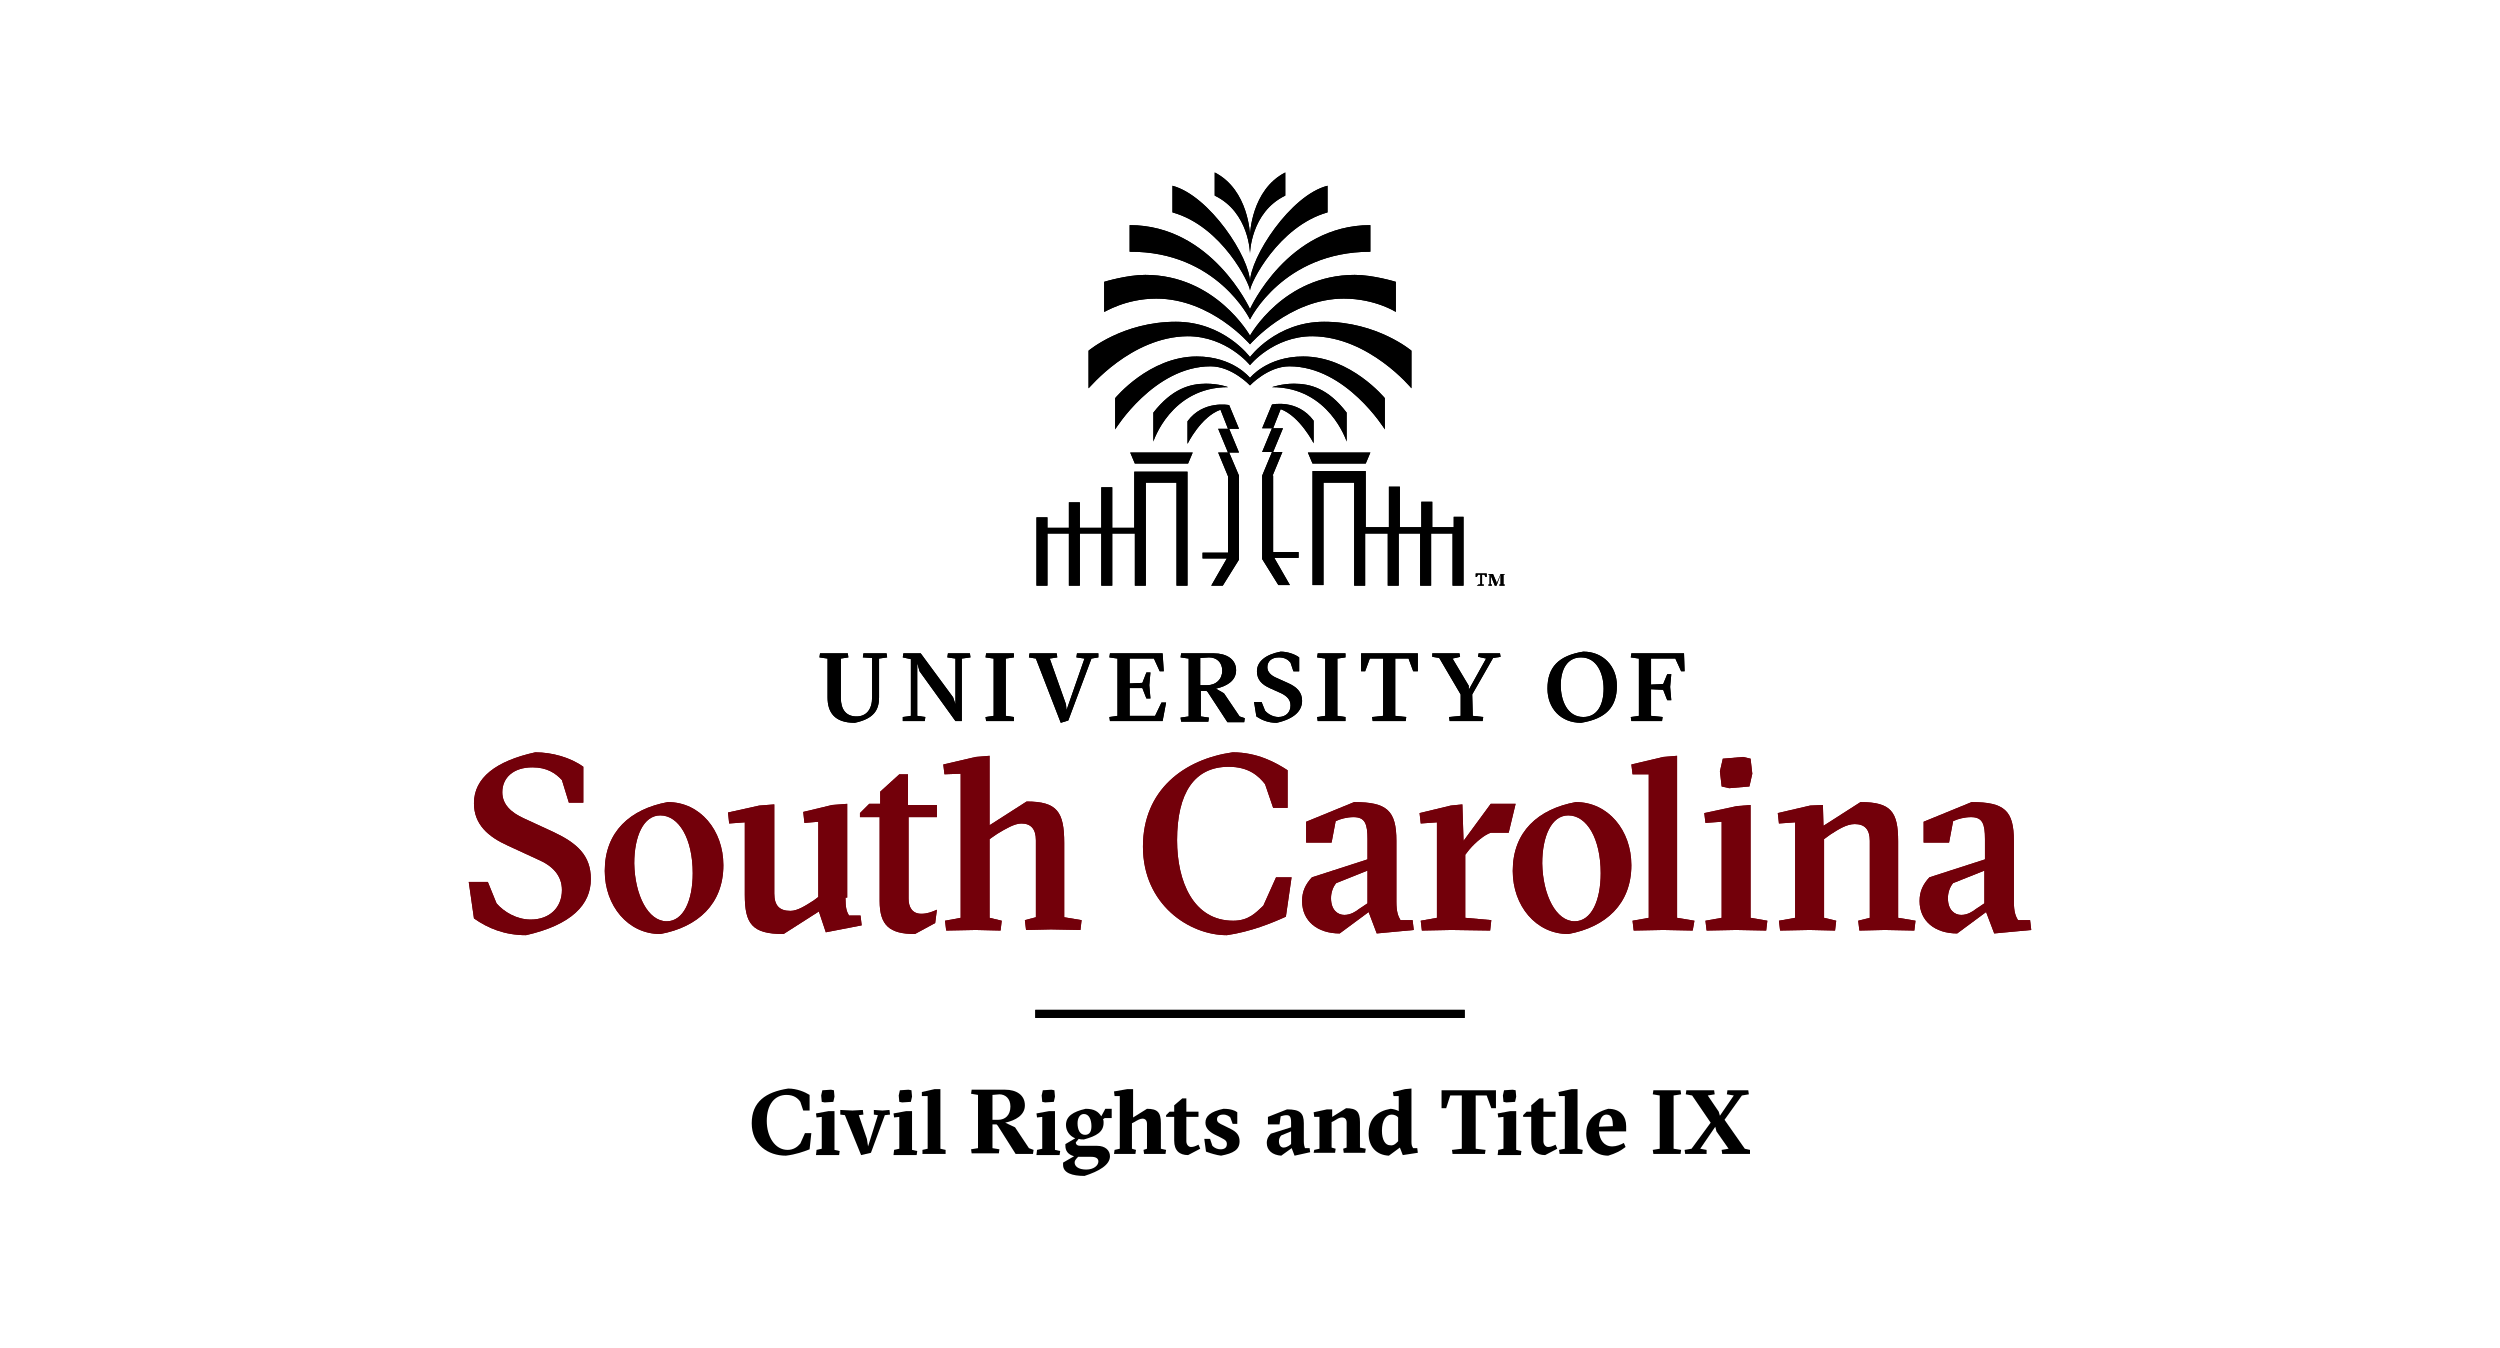 <?xml version="1.0" encoding="utf-8"?>
<!-- Generator: Adobe Illustrator 27.0.1, SVG Export Plug-In . SVG Version: 6.00 Build 0)  -->
<svg version="1.1" id="Layer_1" xmlns="http://www.w3.org/2000/svg" xmlns:xlink="http://www.w3.org/1999/xlink" x="0px" y="0px"
	 viewBox="0 0 432 233" style="enable-background:new 0 0 432 233;" xml:space="preserve">
<style type="text/css">
	.st0{fill:#FFFFFF;}
	.st1{fill:#73000A;}
</style>
<g>
	<path d="M129.9,194.1c0-3.7,2.4-5.4,6.3-6c1.5,0,2.9,0.6,3.7,1.1v2.7h-1.1l-0.5-1.5c-0.4-0.6-1.1-1.2-2.4-1.2c-2,0-3.4,1.6-3.4,4.5
		c0,2.7,1.4,5,3.6,5c1,0,1.7-0.5,2.2-1.1l0.8-1.8h1.1l-0.3,2.8c-1,0.4-2.4,0.9-4.1,1.1C132.7,199.7,129.9,197.8,129.9,194.1
		L129.9,194.1z"/>
	<path d="M142,190.4l-0.1-1.1l0.2-0.9l1.5-0.1l0.5,0.1l0.1,1.1l-0.2,0.9l-1.5,0.1L142,190.4L142,190.4z M141.1,198.7l0.9-0.2V193
		l-0.9,0.1l-0.1-0.7l2.2-0.4l1,0v6.7l0.9,0.2l-0.1,0.7l-2,0l-2,0L141.1,198.7L141.1,198.7z"/>
	<polygon points="146,192.7 145.2,192.6 145.2,191.8 147.3,191.9 149.1,191.8 149.2,192.6 148.4,192.7 149.8,196.8 150,198.1 
		151.7,192.7 151,192.6 151,191.8 152.5,191.9 153.7,191.8 153.8,192.6 152.9,192.7 150.5,199.2 148.8,199.6 146,192.7 	"/>
	<path d="M155.4,190.4l-0.1-1.1l0.2-0.9l1.5-0.1l0.5,0.1l0.1,1.1l-0.2,0.9l-1.5,0.1L155.4,190.4L155.4,190.4z M154.5,198.7l0.9-0.2
		V193l-0.9,0.1l-0.1-0.7l2.2-0.4l1,0v6.7l0.9,0.2l-0.1,0.7l-2,0l-2,0L154.5,198.7L154.5,198.7z"/>
	<polygon points="159.4,198.7 160.3,198.5 160.3,189.4 159.3,189.4 159.3,188.7 161.5,188.2 162.5,188.2 162.5,198.5 163.4,198.7 
		163.4,199.4 161.4,199.4 159.4,199.4 159.4,198.7 	"/>
	<path d="M171.5,193.5h1c1.2,0,2.1-0.8,2.1-2.3c0-1.4-0.9-2.1-1.9-2.1l-1.2,0.1V193.5L171.5,193.5z M178.6,198.7l-0.1,0.7l-1.7,0
		l-1.3,0l-3.1-4.9l-0.2-0.2h-0.7v4.1l1.2,0.2l-0.1,0.7l-2.3,0l-2.4,0l-0.1-0.7l1.2-0.2v-9.2l-1.2-0.2l0.1-0.7l2.3,0l3.5,0
		c1.9,0,3.4,0.9,3.4,2.7c0,1.7-1.6,2.6-3.4,3l1.7,0.8l2.4,3.6L178.6,198.7L178.6,198.7z"/>
	<path d="M180.1,190.4l-0.1-1.1l0.2-0.9l1.5-0.1l0.5,0.1l0.1,1.1l-0.2,0.9l-1.5,0.1L180.1,190.4L180.1,190.4z M179.2,198.7l0.9-0.2
		V193l-0.9,0.1l-0.1-0.7l2.2-0.4l1,0v6.7l0.9,0.2l-0.1,0.7l-2,0l-2,0L179.2,198.7L179.2,198.7z"/>
	<path d="M188.6,194.6c0-1.1-0.4-2.1-1.3-2.1c-0.7,0-1.1,0.7-1.1,1.6c0,1.1,0.4,2,1.3,2C188.3,196.1,188.6,195.5,188.6,194.6
		L188.6,194.6z M189.8,200.7c0-0.5-0.4-0.8-1.2-0.8h-2.3c-0.5,0.5-0.6,0.7-0.6,1c0,0.6,0.6,1.2,2,1.2
		C189,202.1,189.8,201.4,189.8,200.7L189.8,200.7z M183.7,201.3v-0.4l1.9-1.1c-1.1-0.3-1.5-1-1.5-1.8v-0.3l1.7-1
		c-1-0.4-1.6-1.3-1.6-2.3c0-1.5,1.2-2.3,3.4-2.8c1.5,0,2.2,0.5,2.7,1.3l0.7-1.3h1.1v1.6h-1.2l-0.3,0.2c0.1,0.2,0.1,0.4,0.1,0.6
		c0,1.6-1.2,2.3-3.4,2.9c-0.3,0-0.6,0-0.9-0.1l-0.5,0.6c0,0.4,0.3,0.6,0.8,0.6h2.9c1.4,0,2.2,0.8,2.2,1.8c0,1.5-1.9,2.6-4.4,3.4
		C185.3,203.2,183.7,202.7,183.7,201.3L183.7,201.3z"/>
	<path d="M192.6,198.7l0.9-0.2v-9.1l-0.9,0l-0.1-0.8l2.3-0.4l1,0v4.9l2.4-1.5c1.8,0,2.4,0.6,2.4,2.5v4.4l0.9,0.2l-0.1,0.7l-2,0
		l-1.7,0l-0.1-0.7l0.6-0.2v-4.3c0-0.6-0.3-0.9-0.8-0.9c-0.4,0-0.9,0.3-1.4,0.6l-0.4,0.2v4.4l0.7,0.2l-0.1,0.7l-1.7,0l-2,0
		L192.6,198.7L192.6,198.7z"/>
	<path d="M202.9,197.1V193h-1.4v-0.3l0.6-0.6h0.8V191l1.4-1.2h0.7v2.3h2.1v0.9h-2.1v4.2c0,0.6,0.4,1,0.8,1c0.4,0,0.7-0.1,1.3-0.4
		l0.3,0.7l-2.1,1.1C203.8,199.6,202.9,198.8,202.9,197.1L202.9,197.1z"/>
	<path d="M208.4,199l-0.3-2.2h1l0.4,1.2c0.4,0.4,0.9,0.6,1.4,0.6c0.7,0,1.1-0.3,1.1-0.9c0-0.5-0.2-0.7-1-1.1l-1.2-0.6
		c-0.9-0.5-1.5-1.1-1.5-2c0-1.1,0.8-1.9,3.1-2.4c1.3,0,2,0.3,2.4,0.6v2H213l-0.4-1.1c-0.2-0.2-0.6-0.5-1.2-0.5
		c-0.7,0-1.1,0.3-1.1,0.8c0,0.5,0.3,0.7,1.2,1.1l1.2,0.6c1,0.5,1.5,1.1,1.5,2.1c0,1.5-1.1,2.1-3.2,2.5
		C210.2,199.6,209.2,199.3,208.4,199L208.4,199z"/>
	<path d="M222.7,198l0.4-0.3v-2.2l-1.7,0.7c-0.3,0.3-0.4,0.7-0.4,1c0,0.8,0.4,1.1,0.8,1.1C222.2,198.3,222.5,198.1,222.7,198
		L222.7,198z M218.9,197.5c0-0.7,0.3-1.2,0.7-1.6l3.5-1.1v-0.9c0-1-0.3-1.2-0.8-1.2c-0.3,0-0.7,0.1-1,0.2l-0.2,1.4h-2V193l3.3-1.3
		c2.2,0,2.9,0.6,2.9,2.4v3.1c0,0.6,0.1,0.9,0.2,1.2h0.8l0.1,0.7l-2.7,0.6l-0.5-1.3l-1.8,1.3C219.9,199.6,218.9,198.8,218.9,197.5
		L218.9,197.5z"/>
	<path d="M227.1,198.7l0.9-0.2V193l-0.9,0l-0.1-0.8l2.3-0.5l0.9,0l0,1.3l2.4-1.5c1.8,0,2.4,0.6,2.4,2.4v4.4l1,0.2l-0.1,0.7l-2,0
		l-1.7,0l-0.1-0.7l0.6-0.2v-4.3c0-0.6-0.3-0.9-0.8-0.9c-0.5,0-0.9,0.3-1.4,0.6l-0.4,0.2v4.4l0.7,0.2l-0.1,0.7l-1.7,0l-2,0
		L227.1,198.7L227.1,198.7z"/>
	<path d="M241.3,197.5l0.3-0.3v-4.1c-0.2-0.3-0.7-0.5-1.1-0.5c-1,0-1.7,1-1.7,2.8c0,1.6,0.6,2.5,1.4,2.5
		C240.6,198,241,197.8,241.3,197.5L241.3,197.5z M236.5,195.9c0-2.6,1.5-3.9,3.8-4.3c0.3,0,1.1,0.2,1.4,0.4v-2.6l-0.9,0l-0.1-0.7
		l2.1-0.5l1.1-0.1v9.2c0,0.6,0.1,0.8,0.3,1.1h0.7l0.1,0.8l-2.6,0.4l-0.5-1.3l-1.9,1.4C237.8,199.6,236.5,198.1,236.5,195.9
		L236.5,195.9z"/>
	<polygon points="250.9,198.7 252.6,198.5 252.6,189.3 250.6,189.3 249.9,191.5 249.1,191.5 249.1,188.4 253.9,188.4 258.5,188.4 
		258.5,191.5 257.7,191.5 256.9,189.3 255,189.3 255,198.5 256.7,198.7 256.6,199.4 253.8,199.4 251,199.4 250.9,198.7 	"/>
	<path d="M259.8,190.4l-0.1-1.1l0.2-0.9l1.5-0.1l0.5,0.1l0.1,1.1l-0.2,0.9l-1.5,0.1L259.8,190.4L259.8,190.4z M258.9,198.7l0.9-0.2
		V193l-0.9,0.1l-0.1-0.7l2.2-0.4l1,0v6.7l0.9,0.2l-0.1,0.7l-2,0l-2,0L258.9,198.7L258.9,198.7z"/>
	<path d="M264.6,197.1V193h-1.4v-0.3l0.6-0.6h0.8V191l1.4-1.2h0.7v2.3h2.1v0.9h-2.1v4.2c0,0.6,0.4,1,0.8,1c0.4,0,0.7-0.1,1.3-0.4
		l0.3,0.7l-2.1,1.1C265.5,199.6,264.6,198.8,264.6,197.1L264.6,197.1z"/>
	<polygon points="269.4,198.7 270.4,198.5 270.4,189.4 269.4,189.4 269.3,188.7 271.6,188.2 272.6,188.2 272.6,198.5 273.5,198.7 
		273.4,199.4 271.5,199.4 269.5,199.4 269.4,198.7 	"/>
	<path d="M278.7,194.6c0-1.2-0.2-2-1.1-2c-0.7,0-1.2,0.7-1.3,2.1L278.7,194.6L278.7,194.6z M280.9,195.5h-4.6
		c0.1,1.5,0.9,2.6,2.3,2.6c0.7,0,1.5-0.3,2-0.6l0.3,0.7c-0.9,0.7-1.7,1.1-3,1.5c-2.2,0-3.8-1.5-3.8-3.8c0-1.9,0.9-3.5,3.8-4.3
		c2.2,0,3.1,1.4,3.1,3V195.5L280.9,195.5z"/>
	<polygon points="285.6,198.7 286.8,198.5 286.8,189.3 285.6,189.1 285.7,188.4 288,188.4 290.4,188.4 290.5,189.1 289.2,189.3 
		289.2,198.5 290.5,198.7 290.4,199.4 288,199.4 285.7,199.4 285.6,198.7 	"/>
	<polygon points="291.1,198.7 292.3,198.5 295.6,194 292.4,189.3 291.3,189.1 291.4,188.4 293.4,188.4 296.2,188.4 296.3,189.1 
		295.1,189.3 297,192.1 297.2,192.8 299.6,189.3 298.4,189.1 298.5,188.4 300.5,188.4 302.1,188.4 302.2,189.1 301,189.3 298,193.5 
		301.5,198.5 302.4,198.7 302.4,199.4 300.4,199.4 297.6,199.4 297.5,198.7 298.7,198.5 296.6,195.5 296.4,194.7 293.8,198.5 
		294.9,198.7 294.9,199.4 292.8,199.4 291.2,199.4 291.1,198.7 	"/>
	<polygon points="253.1,175.9 178.9,175.9 178.9,174.5 253.1,174.5 253.1,175.9 	"/>
	<path class="st1" d="M85.8,156.1c1.3,1.5,3.5,2.8,5.9,2.8c3.3,0,5.4-2.1,5.4-5.1c0-2.5-1.6-4.2-4.2-5.3l-5.2-2.4
		c-3.3-1.5-5.8-3.6-5.8-7.3c0-4.4,3.8-7.3,10.6-8.8c2.9,0,6.1,0.9,8.3,2.5v6.2h-2.5l-1.2-3.9c-1.1-1.2-2.6-2.2-5.1-2.2
		c-3.3,0-5.2,1.8-5.2,4.3c0,2.1,1.5,3.5,3.7,4.5l5.2,2.4c4,1.9,6.4,4,6.4,8.1c0,4.4-3.3,7.9-11.2,9.7c-3.7,0-6.6-1.2-9-2.9l-0.9-6.3
		h3.3L85.8,156.1L85.8,156.1z"/>
	<path class="st1" d="M115.2,159.2c2.9,0,4.5-3.6,4.5-8.3c0-6-2.4-10-5.6-10c-2.9,0-4.5,3.6-4.5,8.3
		C109.7,154.7,112,159.2,115.2,159.2L115.2,159.2z M125,149.5c0,6.7-4.4,10.7-10.9,11.9c-5.6,0-9.6-4.9-9.6-10.9
		c0-6.8,4.4-10.7,10.9-11.9C121,138.6,125,143.5,125,149.5L125,149.5z"/>
	<path class="st1" d="M146.1,155.1c0,1.8,0.2,2.4,0.6,3.1h2l0.2,1.7l-6.2,1.2l-1.2-3.6l-6.1,3.9c-5.5,0-6.7-1.8-6.7-6.8v-12.5
		l-2.7,0.2l-0.2-1.9l5.4-1.2l2.6-0.2v15.4c0,2.1,0.9,3,2.8,3c1.2,0,2.6-0.9,4-1.8l0.8-0.6v-13l-2.4,0.2l-0.2-1.9l5-1.2l2.6-0.2
		V155.1L146.1,155.1z"/>
	<path class="st1" d="M171,158.6l2.1,0.5l-0.2,1.7l-4.3-0.1l-5.1,0.1l-0.2-1.7l2.7-0.5v-24.9l-2.8,0.1l-0.2-1.7l5.6-1.3l2.4-0.2v12
		l6.4-4.1c5.3,0,6.5,1.8,6.5,7.2v12.8l3,0.5l-0.2,1.7l-5.1-0.1l-4.3,0.1l-0.2-1.7l1.9-0.5v-13.3c0-2-0.9-2.9-2.5-2.9
		c-1.2,0-2.7,0.9-4.2,1.8L171,145V158.6L171,158.6z"/>
	<path class="st1" d="M223.2,151.5l-1,6.9c-2.4,1.1-6.1,2.6-10.2,3.2c-6.5,0-14.5-5.3-14.5-15.3c0-9.8,7.1-15.1,15.5-16.3
		c4.3,0,7.5,1.8,9.5,3.1v6.5H220l-1.4-4.1c-1.1-1.4-2.8-3-6.3-3c-5.9,0-8.9,4.5-8.9,12.7c0,7.1,2.8,13.9,9.7,13.9
		c2.7,0,3.9-1.4,5.2-2.6l2.2-4.9H223.2L223.2,151.5z"/>
	<path class="st1" d="M236.4,150.4l-5.5,2.2c-0.6,0.7-0.9,1.7-0.9,2.6c0,2.1,1.2,2.9,2.3,2.9c1.1,0,2-0.6,2.5-1l1.5-1V150.4
		L236.4,150.4z M234,138.6c5.7,0,7.3,1.5,7.3,6.7v10.5c0,1.8,0.3,2.5,0.7,3.2h2.1l0.2,1.7l-6.4,0.6l-1.4-3.7l-5,3.7
		c-3.8,0-6.5-2.1-6.5-5.6c0-1.7,0.6-2.9,1.7-4.1l9.6-3.1V145c0-2.6-0.4-3.8-2.4-3.8c-1.1,0-2.3,0.3-3.1,0.7l-0.7,3.7h-4.4v-3.6
		L234,138.6L234,138.6z"/>
	<path class="st1" d="M252.9,145.3l4.7-6.4h4.3l-1.2,5h-3.1c-1,0.3-2.6,1.6-3.7,2.9l-0.7,0.9v10.9l4.5,0.4l-0.2,1.8l-6.7-0.1
		l-5.1,0.1l-0.2-1.7l2.8-0.5v-16.5l-2.8,0.2l-0.2-1.8l5.4-1.3l2-0.2L252.9,145.3L252.9,145.3z"/>
	<path class="st1" d="M272.1,159.2c2.9,0,4.5-3.6,4.5-8.3c0-6-2.4-10-5.6-10c-2.9,0-4.5,3.6-4.5,8.3
		C266.6,154.7,268.9,159.2,272.1,159.2L272.1,159.2z M281.9,149.5c0,6.7-4.4,10.7-10.9,11.9c-5.6,0-9.6-4.9-9.6-10.9
		c0-6.8,4.4-10.7,10.9-11.9C277.9,138.6,281.9,143.5,281.9,149.5L281.9,149.5z"/>
	<polygon class="st1" points="287.4,160.7 282.3,160.8 282.1,159.1 284.9,158.6 284.9,133.8 282.1,133.8 281.9,132.1 287.4,130.8 
		289.8,130.6 289.8,158.6 292.8,159.1 292.5,160.8 287.4,160.7 	"/>
	<path class="st1" d="M297.7,131.1l3.5-0.3l1.3,0.3l0.3,2.6l-0.5,2.2l-3.5,0.3l-1.3-0.3l-0.3-2.6L297.7,131.1L297.7,131.1z
		 M300,160.7l-5.1,0.1l-0.2-1.7l2.8-0.5v-16.6l-2.8,0.2l-0.2-1.7l5.6-1.2l2.4-0.2v19.5l2.9,0.5l-0.2,1.7L300,160.7L300,160.7z"/>
	<path class="st1" d="M312.7,160.7l-5.1,0.1l-0.2-1.7l2.8-0.5v-16.5l-2.8,0.2l-0.2-1.8l5.6-1.3l2.2-0.1l0.1,3.6l6.4-4.1
		c5.3,0,6.5,1.7,6.5,6.8v13.2l3,0.5l-0.2,1.7l-5.1-0.1l-4.4,0.1l-0.2-1.7l2-0.5v-13.3c0-2-0.9-2.9-2.6-2.9c-1.4,0-2.8,0.9-4.2,1.8
		l-1.1,0.8v13.6l2.1,0.5l-0.2,1.7L312.7,160.7L312.7,160.7z"/>
	<path class="st1" d="M343,150.4l-5.5,2.2c-0.6,0.7-0.9,1.7-0.9,2.6c0,2.1,1.2,2.9,2.3,2.9c1.1,0,2-0.6,2.5-1l1.5-1V150.4L343,150.4
		z M340.7,138.6c5.7,0,7.3,1.5,7.3,6.7v10.5c0,1.8,0.3,2.5,0.7,3.2h2.1l0.2,1.7l-6.4,0.6l-1.4-3.7l-5,3.7c-3.8,0-6.5-2.1-6.5-5.6
		c0-1.7,0.6-2.9,1.7-4.1l9.6-3.1V145c0-2.6-0.4-3.8-2.4-3.8c-1.1,0-2.3,0.3-3.1,0.7l-0.7,3.7h-4.4v-3.6L340.7,138.6L340.7,138.6z"/>
	<path class="st1" d="M161.9,157.2c-0.9,0.4-1.7,0.7-2.7,0.7c-1.6,0-2.2-1.2-2.2-2.6v-14.1h4.9v-2.1h-5v-5.3h-1.5l-3.3,3v2.1h-1.9
		l-1.6,1.6v0.7h3.4v14.5c0,4.2,1.7,5.7,6.1,5.7l3.5-1.9L161.9,157.2L161.9,157.2z"/>
	<path d="M196.1,91.2h-3.9v-7h-1.9v7h-3.7v-4.4h-1.9v4.4h-3.7v-1.8h-1.9v11.8h1.9v-9h3.7v9h1.9v-9h3.7v9h1.9v-9h3.9v9h1.9V83.4h5.3
		v17.8h1.9V81.5h-9.2V91.2L196.1,91.2z M205.2,58.1c6.8,0,10.8,5,10.8,5s4-5,10.8-5c9.8,0.1,17.1,9,17.1,9v-6.5c0,0-5.9-5-15.1-5
		c-8.3,0-12.8,6.1-12.8,6.1s-4.5-6.1-12.8-6.1c-9.2,0-15.1,5-15.1,5v6.5C188.2,67.1,195.4,58.2,205.2,58.1L205.2,58.1z M208.4,66.3
		c-2.8,0-5.9,0.9-9.1,5v5c0,0,3-9.4,12.9-9.4C212.3,66.9,210.6,66.3,208.4,66.3L208.4,66.3z M196.1,80.1h9.2l0.8-1.9h-10.8
		L196.1,80.1L196.1,80.1z M216,43.8c0,0,0.1-7.1,6.1-10c0-2.3,0-4,0-4c-5.9,3-6.1,10.8-6.1,10.8s-0.2-7.8-6.1-10.8c0,0,0,1.7,0,4
		C215.9,36.7,216,43.8,216,43.8L216,43.8z M199.8,51.6c9.5,0,16.2,7.9,16.2,7.9s6.8-7.9,16.2-7.9c5.4,0,9,2.3,9,2.3l0-5.2
		c0,0-3.9-1.2-7.1-1.2c-12.3,0-18.1,10.5-18.1,10.5s-5.9-10.5-18.1-10.5c-3.2,0-7.1,1.2-7.1,1.2l0,5.2
		C190.8,54,194.4,51.6,199.8,51.6L199.8,51.6z M212.4,78.2h1.7l-1.7-4.1h1.7l-1.7-4.1c0,0-4.5-0.9-7.2,2.8v3.9c0,0,2.3-4.7,5.7-5.9
		l1.3,3.3h-1.7l1.7,4.1h-1.7l1.7,4.1h0v13.2h-4.4v1h4.2l-2.7,4.7h2l2.8-4.5V82.2h0L212.4,78.2L212.4,78.2z M216,55.2
		c0,0,5.7-11.7,20.8-11.7v-4.6c-14.3,0-20.8,14.5-20.8,14.5s-6.6-14.5-20.8-14.5v4.6C210.3,43.4,216,55.2,216,55.2L216,55.2z
		 M216,50.2c0-1.2,4.9-11.1,13.4-13.5c0-0.6,0-4.6,0-4.6c-6.4,1.6-13.4,12.4-13.4,16.7c0-4.3-7-15-13.4-16.7c0,0,0,4,0,4.6
		C211.2,39.1,216,49.1,216,50.2L216,50.2z M251.2,89.3v1.8h-3.7v-4.4h-1.9v4.4h-3.7v-7h-1.9v7H236v-9.7h-9.2v19.7h1.9V83.4h5.3v17.8
		h1.9v-9h3.9v9h1.9v-9h3.7v9h1.9v-9h3.7v9h1.9V89.3H251.2L251.2,89.3z M236,80.1l0.8-1.9H226l0.8,1.9H236L236,80.1z M219.8,66.9
		c9.9,0,12.9,9.4,12.9,9.4v-5c-3.2-4.2-6.3-5-9.1-5C221.5,66.3,219.8,66.9,219.8,66.9L219.8,66.9z M219.9,82.2L219.9,82.2l1.7-4.1
		H220l1.7-4.1H220l1.3-3.3c3.3,1.2,5.7,5.9,5.7,5.9v-3.9c-2.8-3.8-7.2-2.8-7.2-2.8l-1.7,4.1h1.7l-1.7,4.1h1.7l-1.7,4.1h0v14.4
		l2.8,4.5h2l-2.7-4.7h4.2v-1h-4.4V82.2L219.9,82.2z M239.3,74.2v-5.4c0,0-5.9-7.2-14.1-7.2c-6.3,0-9.2,3.7-9.2,3.7s-2.9-3.7-9.2-3.7
		c-8.2,0-14.1,7.2-14.1,7.2v5.4c0,0,6.7-10.9,16.5-10.9c3.7,0,6.8,3.3,6.8,3.3s3.1-3.3,6.8-3.3C232.6,63.3,239.3,74.2,239.3,74.2
		L239.3,74.2z"/>
	<path d="M257.2,101l0.2,0v-1.7l-0.2,0l0-0.1l0.3,0l0.5,0l0.6,1.4v0.3l0.7-1.7l0.4,0l0.3,0l0,0.1l-0.2,0v1.7l0.2,0l0,0.2l-0.4,0
		l-0.5,0l0-0.2l0.2,0v-1.3l0-0.4l-0.7,1.9h-0.3l-0.6-1.5l-0.1-0.4v1.7l0.2,0l0,0.2l-0.3,0l-0.3,0L257.2,101L257.2,101z M255.5,101
		l0.3,0v-1.7l-0.4,0l-0.2,0.4h-0.2v-0.6l1,0l0.9,0v0.6h-0.2l-0.2-0.4l-0.4,0v1.7l0.3,0l0,0.2l-0.6,0l-0.6,0L255.5,101L255.5,101z"/>
	<path d="M149.1,113.6l0.1-0.7l2.1,0l1.9,0l0.1,0.7l-1.4,0.2v6.7c0,2.2-0.9,3.7-4.2,4.4c-3.5,0-4.7-1.8-4.7-4.4v-6.7l-1.4-0.2
		l0.1-0.7l2.3,0l2.5,0l0.1,0.7l-1.3,0.2v6.8c0,2,0.9,3.2,2.7,3.2c1.7,0,2.7-1.2,2.7-3.3v-6.8L149.1,113.6L149.1,113.6z"/>
	<polygon points="158.5,123.7 159.9,123.9 159.8,124.6 158,124.6 156,124.6 156,123.9 157.4,123.7 157.4,113.9 156,113.6 
		156.1,112.9 157.6,112.9 159.1,112.9 164.7,120.5 165.1,121.7 165.1,113.8 163.7,113.6 163.8,112.9 165.6,112.9 167.6,112.9 
		167.7,113.6 166.2,113.8 166.2,124.6 165.1,124.6 158.9,116 158.5,114.6 158.5,123.7 	"/>
	<polygon points="172.8,124.6 170.4,124.6 170.3,123.9 171.7,123.7 171.7,113.8 170.3,113.6 170.4,112.9 172.8,112.9 175.2,112.9 
		175.2,113.6 173.8,113.8 173.8,123.7 175.2,123.9 175.2,124.6 172.8,124.6 	"/>
	<polygon points="183.3,124.9 179,113.8 177.8,113.6 177.9,112.9 180.5,112.9 182.6,112.9 182.7,113.6 181.4,113.8 184.2,121.7 
		184.3,122.7 187.4,113.8 186,113.6 186.1,112.9 188,112.9 189.8,112.9 189.8,113.6 188.6,113.8 184.6,124.5 183.3,124.9 	"/>
	<polygon points="200.9,112.9 201.1,116 200.4,116 199.4,113.8 195.2,113.8 195.2,118.1 197.4,118 198.1,116.2 198.8,116.2 
		198.6,118.4 198.8,120.7 198.1,120.7 197.4,118.9 195.2,118.9 195.2,123.7 199.6,123.7 200.7,121.4 201.5,121.4 200.9,124.6 
		194.1,124.6 191.8,124.6 191.7,123.9 193.1,123.7 193.1,113.8 191.7,113.6 191.8,112.9 194.1,112.9 200.9,112.9 	"/>
	<path d="M207.5,118.4h1.1c1.5,0,2.6-1,2.6-2.5c0-1.5-1-2.3-2.3-2.3l-1.5,0.1V118.4L207.5,118.4z M207.5,119.3v4.5l1.4,0.2l-0.1,0.7
		l-2.3,0l-2.4,0l-0.1-0.7l1.4-0.2v-10l-1.4-0.2l0.1-0.7l2.4,0l3.3,0c2.1,0,3.8,1,3.8,2.9c0,1.9-1.7,2.8-3.5,3.2l1.4,0.8l2.7,4
		l0.9,0.3l-0.1,0.7l-1.6,0l-1.3,0l-3.4-5.2l-0.2-0.2H207.5L207.5,119.3z"/>
	<path d="M218.6,122.8c0.5,0.6,1.4,1.1,2.3,1.1c1.3,0,2.1-0.8,2.1-2c0-1-0.6-1.6-1.6-2.1l-2-0.9c-1.3-0.6-2.2-1.4-2.2-2.9
		c0-1.7,1.5-2.9,4.1-3.4c1.1,0,2.4,0.4,3.2,1v2.4h-1l-0.5-1.5c-0.4-0.5-1-0.9-2-0.9c-1.3,0-2,0.7-2,1.7c0,0.8,0.6,1.4,1.5,1.8l2,0.9
		c1.6,0.7,2.5,1.6,2.5,3.1c0,1.7-1.3,3.1-4.4,3.8c-1.5,0-2.6-0.5-3.5-1.1l-0.4-2.5h1.3L218.6,122.8L218.6,122.8z"/>
	<polygon points="230.1,124.6 227.7,124.6 227.6,123.9 229,123.7 229,113.8 227.6,113.6 227.7,112.9 230.1,112.9 232.5,112.9 
		232.5,113.6 231.1,113.8 231.1,123.7 232.5,123.9 232.5,124.6 230.1,124.6 	"/>
	<polygon points="242.9,124.6 240.1,124.6 237.2,124.6 237.1,123.9 239,123.7 239,113.8 236.7,113.8 235.9,116 235.2,116 
		235.2,112.9 240.1,112.9 245,112.9 245,116 244.2,116 243.4,113.8 241.1,113.8 241.1,123.7 243,123.9 242.9,124.6 	"/>
	<polygon points="254.4,120 254.5,123.7 256.3,123.9 256.2,124.6 253.4,124.6 250.5,124.6 250.4,123.9 252.4,123.7 252.4,120 
		248.7,113.7 247.5,113.5 247.5,112.9 249.9,112.9 252.2,112.9 252.3,113.5 251,113.8 253.8,118.5 253.8,119.2 256.8,113.8 
		255.4,113.5 255.5,112.9 257.4,112.9 259.2,112.9 259.3,113.5 258,113.7 254.4,120 	"/>
	<path d="M273.6,123.9c2.4,0,3.5-2.1,3.5-4.9c0-2.5-1.1-5.4-3.9-5.4c-2.4,0-3.5,2.1-3.5,4.8C269.7,121,270.8,123.9,273.6,123.9
		L273.6,123.9z M279.4,118.5c0,3.7-1.9,5.7-6.2,6.4c-3.5,0-5.8-2.5-5.8-5.9c0-3.7,1.9-5.7,6.2-6.4
		C277,112.6,279.4,115.1,279.4,118.5L279.4,118.5z"/>
	<polygon points="281.9,124.6 281.8,123.9 283.2,123.7 283.2,113.8 281.8,113.6 281.9,112.9 284.2,112.9 291,112.9 291.1,116 
		290.5,116 289.5,113.8 285.3,113.8 285.3,118.3 287.4,118.2 288.1,116.5 288.8,116.5 288.6,118.7 288.8,121 288.1,121 287.4,119.2 
		285.3,119.1 285.3,123.7 287.3,123.9 287.2,124.6 284.2,124.6 281.9,124.6 	"/>
	<polygon points="253.1,175.9 178.9,175.9 178.9,174.5 253.1,174.5 253.1,175.9 	"/>
	<path class="st1" d="M85.8,156.1c1.3,1.5,3.5,2.8,5.9,2.8c3.3,0,5.4-2.1,5.4-5.1c0-2.5-1.6-4.2-4.2-5.3l-5.2-2.4
		c-3.3-1.5-5.8-3.6-5.8-7.3c0-4.4,3.8-7.3,10.6-8.8c2.9,0,6.1,0.9,8.3,2.5v6.2h-2.5l-1.2-3.9c-1.1-1.2-2.6-2.2-5.1-2.2
		c-3.3,0-5.2,1.8-5.2,4.3c0,2.1,1.5,3.5,3.7,4.5l5.2,2.4c4,1.9,6.4,4,6.4,8.1c0,4.4-3.3,7.9-11.2,9.7c-3.7,0-6.6-1.2-9-2.9l-0.9-6.3
		h3.3L85.8,156.1L85.8,156.1z"/>
	<path class="st1" d="M115.2,159.2c2.9,0,4.5-3.6,4.5-8.3c0-6-2.4-10-5.6-10c-2.9,0-4.5,3.6-4.5,8.3
		C109.7,154.7,112,159.2,115.2,159.2L115.2,159.2z M125,149.5c0,6.7-4.4,10.7-10.9,11.9c-5.6,0-9.6-4.9-9.6-10.9
		c0-6.8,4.4-10.7,10.9-11.9C121,138.6,125,143.5,125,149.5L125,149.5z"/>
	<path class="st1" d="M146.1,155.1c0,1.8,0.2,2.4,0.6,3.1h2l0.2,1.7l-6.2,1.2l-1.2-3.6l-6.1,3.9c-5.5,0-6.7-1.8-6.7-6.8v-12.5
		l-2.7,0.2l-0.2-1.9l5.4-1.2l2.6-0.2v15.4c0,2.1,0.9,3,2.8,3c1.2,0,2.6-0.9,4-1.8l0.8-0.6v-13l-2.4,0.2l-0.2-1.9l5-1.2l2.6-0.2
		V155.1L146.1,155.1z"/>
	<path class="st1" d="M171,158.6l2.1,0.5l-0.2,1.7l-4.3-0.1l-5.1,0.1l-0.2-1.7l2.7-0.5v-24.9l-2.8,0.1l-0.2-1.7l5.6-1.3l2.4-0.2v12
		l6.4-4.1c5.3,0,6.5,1.8,6.5,7.2v12.8l3,0.5l-0.2,1.7l-5.1-0.1l-4.3,0.1l-0.2-1.7l1.9-0.5v-13.3c0-2-0.9-2.9-2.5-2.9
		c-1.2,0-2.7,0.9-4.2,1.8L171,145V158.6L171,158.6z"/>
	<path class="st1" d="M223.2,151.5l-1,6.9c-2.4,1.1-6.1,2.6-10.2,3.2c-6.5,0-14.5-5.3-14.5-15.3c0-9.8,7.1-15.1,15.5-16.3
		c4.3,0,7.5,1.8,9.5,3.1v6.5H220l-1.4-4.1c-1.1-1.4-2.8-3-6.3-3c-5.9,0-8.9,4.5-8.9,12.7c0,7.1,2.8,13.9,9.7,13.9
		c2.7,0,3.9-1.4,5.2-2.6l2.2-4.9H223.2L223.2,151.5z"/>
	<path class="st1" d="M236.4,150.4l-5.5,2.2c-0.6,0.7-0.9,1.7-0.9,2.6c0,2.1,1.2,2.9,2.3,2.9c1.1,0,2-0.6,2.5-1l1.5-1V150.4
		L236.4,150.4z M234,138.6c5.7,0,7.3,1.5,7.3,6.7v10.5c0,1.8,0.3,2.5,0.7,3.2h2.1l0.2,1.7l-6.4,0.6l-1.4-3.7l-5,3.7
		c-3.8,0-6.5-2.1-6.5-5.6c0-1.7,0.6-2.9,1.7-4.1l9.6-3.1V145c0-2.6-0.4-3.8-2.4-3.8c-1.1,0-2.3,0.3-3.1,0.7l-0.7,3.7h-4.4v-3.6
		L234,138.6L234,138.6z"/>
	<path class="st1" d="M252.9,145.3l4.7-6.4h4.3l-1.2,5h-3.1c-1,0.3-2.6,1.6-3.7,2.9l-0.7,0.9v10.9l4.5,0.4l-0.2,1.8l-6.7-0.1
		l-5.1,0.1l-0.2-1.7l2.8-0.5v-16.5l-2.8,0.2l-0.2-1.8l5.4-1.3l2-0.2L252.9,145.3L252.9,145.3z"/>
	<path class="st1" d="M272.1,159.2c2.9,0,4.5-3.6,4.5-8.3c0-6-2.4-10-5.6-10c-2.9,0-4.5,3.6-4.5,8.3
		C266.6,154.7,268.9,159.2,272.1,159.2L272.1,159.2z M281.9,149.5c0,6.7-4.4,10.7-10.9,11.9c-5.6,0-9.6-4.9-9.6-10.9
		c0-6.8,4.4-10.7,10.9-11.9C277.9,138.6,281.9,143.5,281.9,149.5L281.9,149.5z"/>
	<polygon class="st1" points="287.4,160.7 282.3,160.8 282.1,159.1 284.9,158.6 284.9,133.8 282.1,133.8 281.9,132.1 287.4,130.8 
		289.8,130.6 289.8,158.6 292.8,159.1 292.5,160.8 287.4,160.7 	"/>
	<path class="st1" d="M297.7,131.1l3.5-0.3l1.3,0.3l0.3,2.6l-0.5,2.2l-3.5,0.3l-1.3-0.3l-0.3-2.6L297.7,131.1L297.7,131.1z
		 M300,160.7l-5.1,0.1l-0.2-1.7l2.8-0.5v-16.6l-2.8,0.2l-0.2-1.7l5.6-1.2l2.4-0.2v19.5l2.9,0.5l-0.2,1.7L300,160.7L300,160.7z"/>
	<path class="st1" d="M312.7,160.7l-5.1,0.1l-0.2-1.7l2.8-0.5v-16.5l-2.8,0.2l-0.2-1.8l5.6-1.3l2.2-0.1l0.1,3.6l6.4-4.1
		c5.3,0,6.5,1.7,6.5,6.8v13.2l3,0.5l-0.2,1.7l-5.1-0.1l-4.4,0.1l-0.2-1.7l2-0.5v-13.3c0-2-0.9-2.9-2.6-2.9c-1.4,0-2.8,0.9-4.2,1.8
		l-1.1,0.8v13.6l2.1,0.5l-0.2,1.7L312.7,160.7L312.7,160.7z"/>
	<path class="st1" d="M343,150.4l-5.5,2.2c-0.6,0.7-0.9,1.7-0.9,2.6c0,2.1,1.2,2.9,2.3,2.9c1.1,0,2-0.6,2.5-1l1.5-1V150.4L343,150.4
		z M340.7,138.6c5.7,0,7.3,1.5,7.3,6.7v10.5c0,1.8,0.3,2.5,0.7,3.2h2.1l0.2,1.7l-6.4,0.6l-1.4-3.7l-5,3.7c-3.8,0-6.5-2.1-6.5-5.6
		c0-1.7,0.6-2.9,1.7-4.1l9.6-3.1V145c0-2.6-0.4-3.8-2.4-3.8c-1.1,0-2.3,0.3-3.1,0.7l-0.7,3.7h-4.4v-3.6L340.7,138.6L340.7,138.6z"/>
	<path class="st1" d="M161.9,157.2c-0.9,0.4-1.7,0.7-2.7,0.7c-1.6,0-2.2-1.2-2.2-2.6v-14.1h4.9v-2.1h-5v-5.3h-1.5l-3.3,3v2.1h-1.9
		l-1.6,1.6v0.7h3.4v14.5c0,4.2,1.7,5.7,6.1,5.7l3.5-1.9L161.9,157.2L161.9,157.2z"/>
	<path d="M196.1,91.2h-3.9v-7h-1.9v7h-3.7v-4.4h-1.9v4.4h-3.7v-1.8h-1.9v11.8h1.9v-9h3.7v9h1.9v-9h3.7v9h1.9v-9h3.9v9h1.9V83.4h5.3
		v17.8h1.9V81.5h-9.2V91.2L196.1,91.2z M205.2,58.1c6.8,0,10.8,5,10.8,5s4-5,10.8-5c9.8,0.1,17.1,9,17.1,9v-6.5c0,0-5.9-5-15.1-5
		c-8.3,0-12.8,6.1-12.8,6.1s-4.5-6.1-12.8-6.1c-9.2,0-15.1,5-15.1,5v6.5C188.2,67.1,195.4,58.2,205.2,58.1L205.2,58.1z M208.4,66.3
		c-2.8,0-5.9,0.9-9.1,5v5c0,0,3-9.4,12.9-9.4C212.3,66.9,210.6,66.3,208.4,66.3L208.4,66.3z M196.1,80.1h9.2l0.8-1.9h-10.8
		L196.1,80.1L196.1,80.1z M216,43.8c0,0,0.1-7.1,6.1-10c0-2.3,0-4,0-4c-5.9,3-6.1,10.8-6.1,10.8s-0.2-7.8-6.1-10.8c0,0,0,1.7,0,4
		C215.9,36.7,216,43.8,216,43.8L216,43.8z M199.8,51.6c9.5,0,16.2,7.9,16.2,7.9s6.8-7.9,16.2-7.9c5.4,0,9,2.3,9,2.3l0-5.2
		c0,0-3.9-1.2-7.1-1.2c-12.3,0-18.1,10.5-18.1,10.5s-5.9-10.5-18.1-10.5c-3.2,0-7.1,1.2-7.1,1.2l0,5.2
		C190.8,54,194.4,51.6,199.8,51.6L199.8,51.6z M212.4,78.2h1.7l-1.7-4.1h1.7l-1.7-4.1c0,0-4.5-0.9-7.2,2.8v3.9c0,0,2.3-4.7,5.7-5.9
		l1.3,3.3h-1.7l1.7,4.1h-1.7l1.7,4.1h0v13.2h-4.4v1h4.2l-2.7,4.7h2l2.8-4.5V82.2h0L212.4,78.2L212.4,78.2z M216,55.2
		c0,0,5.7-11.7,20.8-11.7v-4.6c-14.3,0-20.8,14.5-20.8,14.5s-6.6-14.5-20.8-14.5v4.6C210.3,43.4,216,55.2,216,55.2L216,55.2z
		 M216,50.2c0-1.2,4.9-11.1,13.4-13.5c0-0.6,0-4.6,0-4.6c-6.4,1.6-13.4,12.4-13.4,16.7c0-4.3-7-15-13.4-16.7c0,0,0,4,0,4.6
		C211.2,39.1,216,49.1,216,50.2L216,50.2z M251.2,89.3v1.8h-3.7v-4.4h-1.9v4.4h-3.7v-7h-1.9v7H236v-9.7h-9.2v19.7h1.9V83.4h5.3v17.8
		h1.9v-9h3.9v9h1.9v-9h3.7v9h1.9v-9h3.7v9h1.9V89.3H251.2L251.2,89.3z M236,80.1l0.8-1.9H226l0.8,1.9H236L236,80.1z M219.8,66.9
		c9.9,0,12.9,9.4,12.9,9.4v-5c-3.2-4.2-6.3-5-9.1-5C221.5,66.3,219.8,66.9,219.8,66.9L219.8,66.9z M219.9,82.2L219.9,82.2l1.7-4.1
		H220l1.7-4.1H220l1.3-3.3c3.3,1.2,5.7,5.9,5.7,5.9v-3.9c-2.8-3.8-7.2-2.8-7.2-2.8l-1.7,4.1h1.7l-1.7,4.1h1.7l-1.7,4.1h0v14.4
		l2.8,4.5h2l-2.7-4.7h4.2v-1h-4.4V82.2L219.9,82.2z M239.3,74.2v-5.4c0,0-5.9-7.2-14.1-7.2c-6.3,0-9.2,3.7-9.2,3.7s-2.9-3.7-9.2-3.7
		c-8.2,0-14.1,7.2-14.1,7.2v5.4c0,0,6.7-10.9,16.5-10.9c3.7,0,6.8,3.3,6.8,3.3s3.1-3.3,6.8-3.3C232.6,63.3,239.3,74.2,239.3,74.2
		L239.3,74.2z"/>
	<path d="M257.2,101l0.2,0v-1.7l-0.2,0l0-0.1l0.3,0l0.5,0l0.6,1.4v0.3l0.7-1.7l0.4,0l0.3,0l0,0.1l-0.2,0v1.7l0.2,0l0,0.2l-0.4,0
		l-0.5,0l0-0.2l0.2,0v-1.3l0-0.4l-0.7,1.9h-0.3l-0.6-1.5l-0.1-0.4v1.7l0.2,0l0,0.2l-0.3,0l-0.3,0L257.2,101L257.2,101z M255.5,101
		l0.3,0v-1.7l-0.4,0l-0.2,0.4h-0.2v-0.6l1,0l0.9,0v0.6h-0.2l-0.2-0.4l-0.4,0v1.7l0.3,0l0,0.2l-0.6,0l-0.6,0L255.5,101L255.5,101z"/>
	<path d="M149.1,113.6l0.1-0.7l2.1,0l1.9,0l0.1,0.7l-1.4,0.2v6.7c0,2.2-0.9,3.7-4.2,4.4c-3.5,0-4.7-1.8-4.7-4.4v-6.7l-1.4-0.2
		l0.1-0.7l2.3,0l2.5,0l0.1,0.7l-1.3,0.2v6.8c0,2,0.9,3.2,2.7,3.2c1.7,0,2.7-1.2,2.7-3.3v-6.8L149.1,113.6L149.1,113.6z"/>
	<polygon points="158.5,123.7 159.9,123.9 159.8,124.6 158,124.6 156,124.6 156,123.9 157.4,123.7 157.4,113.9 156,113.6 
		156.1,112.9 157.6,112.9 159.1,112.9 164.7,120.5 165.1,121.7 165.1,113.8 163.7,113.6 163.8,112.9 165.6,112.9 167.6,112.9 
		167.7,113.6 166.2,113.8 166.2,124.6 165.1,124.6 158.9,116 158.5,114.6 158.5,123.7 	"/>
	<polygon points="172.8,124.6 170.4,124.6 170.3,123.9 171.7,123.7 171.7,113.8 170.3,113.6 170.4,112.9 172.8,112.9 175.2,112.9 
		175.2,113.6 173.8,113.8 173.8,123.7 175.2,123.9 175.2,124.6 172.8,124.6 	"/>
	<polygon points="183.3,124.9 179,113.8 177.8,113.6 177.9,112.9 180.5,112.9 182.6,112.9 182.7,113.6 181.4,113.8 184.2,121.7 
		184.3,122.7 187.4,113.8 186,113.6 186.1,112.9 188,112.9 189.8,112.9 189.8,113.6 188.6,113.8 184.6,124.5 183.3,124.9 	"/>
	<polygon points="200.9,112.9 201.1,116 200.4,116 199.4,113.8 195.2,113.8 195.2,118.1 197.4,118 198.1,116.2 198.8,116.2 
		198.6,118.4 198.8,120.7 198.1,120.7 197.4,118.9 195.2,118.9 195.2,123.7 199.6,123.7 200.7,121.4 201.5,121.4 200.9,124.6 
		194.1,124.6 191.8,124.6 191.7,123.9 193.1,123.7 193.1,113.8 191.7,113.6 191.8,112.9 194.1,112.9 200.9,112.9 	"/>
	<path d="M207.5,118.4h1.1c1.5,0,2.6-1,2.6-2.5c0-1.5-1-2.3-2.3-2.3l-1.5,0.1V118.4L207.5,118.4z M207.5,119.3v4.5l1.4,0.2l-0.1,0.7
		l-2.3,0l-2.4,0l-0.1-0.7l1.4-0.2v-10l-1.4-0.2l0.1-0.7l2.4,0l3.3,0c2.1,0,3.8,1,3.8,2.9c0,1.9-1.7,2.8-3.5,3.2l1.4,0.8l2.7,4
		l0.9,0.3l-0.1,0.7l-1.6,0l-1.3,0l-3.4-5.2l-0.2-0.2H207.5L207.5,119.3z"/>
	<path d="M218.6,122.8c0.5,0.6,1.4,1.1,2.3,1.1c1.3,0,2.1-0.8,2.1-2c0-1-0.6-1.6-1.6-2.1l-2-0.9c-1.3-0.6-2.2-1.4-2.2-2.9
		c0-1.7,1.5-2.9,4.1-3.4c1.1,0,2.4,0.4,3.2,1v2.4h-1l-0.5-1.5c-0.4-0.5-1-0.9-2-0.9c-1.3,0-2,0.7-2,1.7c0,0.8,0.6,1.4,1.5,1.8l2,0.9
		c1.6,0.7,2.5,1.6,2.5,3.1c0,1.7-1.3,3.1-4.4,3.8c-1.5,0-2.6-0.5-3.5-1.1l-0.4-2.5h1.3L218.6,122.8L218.6,122.8z"/>
	<polygon points="230.1,124.6 227.7,124.6 227.6,123.9 229,123.7 229,113.8 227.6,113.6 227.7,112.9 230.1,112.9 232.5,112.9 
		232.5,113.6 231.1,113.8 231.1,123.7 232.5,123.9 232.5,124.6 230.1,124.6 	"/>
	<polygon points="242.9,124.6 240.1,124.6 237.2,124.6 237.1,123.9 239,123.7 239,113.8 236.7,113.8 235.9,116 235.2,116 
		235.2,112.9 240.1,112.9 245,112.9 245,116 244.2,116 243.4,113.8 241.1,113.8 241.1,123.7 243,123.9 242.9,124.6 	"/>
	<polygon points="254.4,120 254.5,123.7 256.3,123.9 256.2,124.6 253.4,124.6 250.5,124.6 250.4,123.9 252.4,123.7 252.4,120 
		248.7,113.7 247.5,113.5 247.5,112.9 249.9,112.9 252.2,112.9 252.3,113.5 251,113.8 253.8,118.5 253.8,119.2 256.8,113.8 
		255.4,113.5 255.5,112.9 257.4,112.9 259.2,112.9 259.3,113.5 258,113.7 254.4,120 	"/>
	<path d="M273.6,123.9c2.4,0,3.5-2.1,3.5-4.9c0-2.5-1.1-5.4-3.9-5.4c-2.4,0-3.5,2.1-3.5,4.8C269.7,121,270.8,123.9,273.6,123.9
		L273.6,123.9z M279.4,118.5c0,3.7-1.9,5.7-6.2,6.4c-3.5,0-5.8-2.5-5.8-5.9c0-3.7,1.9-5.7,6.2-6.4
		C277,112.6,279.4,115.1,279.4,118.5L279.4,118.5z"/>
	<polygon points="281.9,124.6 281.8,123.9 283.2,123.7 283.2,113.8 281.8,113.6 281.9,112.9 284.2,112.9 291,112.9 291.1,116 
		290.5,116 289.5,113.8 285.3,113.8 285.3,118.3 287.4,118.2 288.1,116.5 288.8,116.5 288.6,118.7 288.8,121 288.1,121 287.4,119.2 
		285.3,119.1 285.3,123.7 287.3,123.9 287.2,124.6 284.2,124.6 281.9,124.6 	"/>
</g>
</svg>
